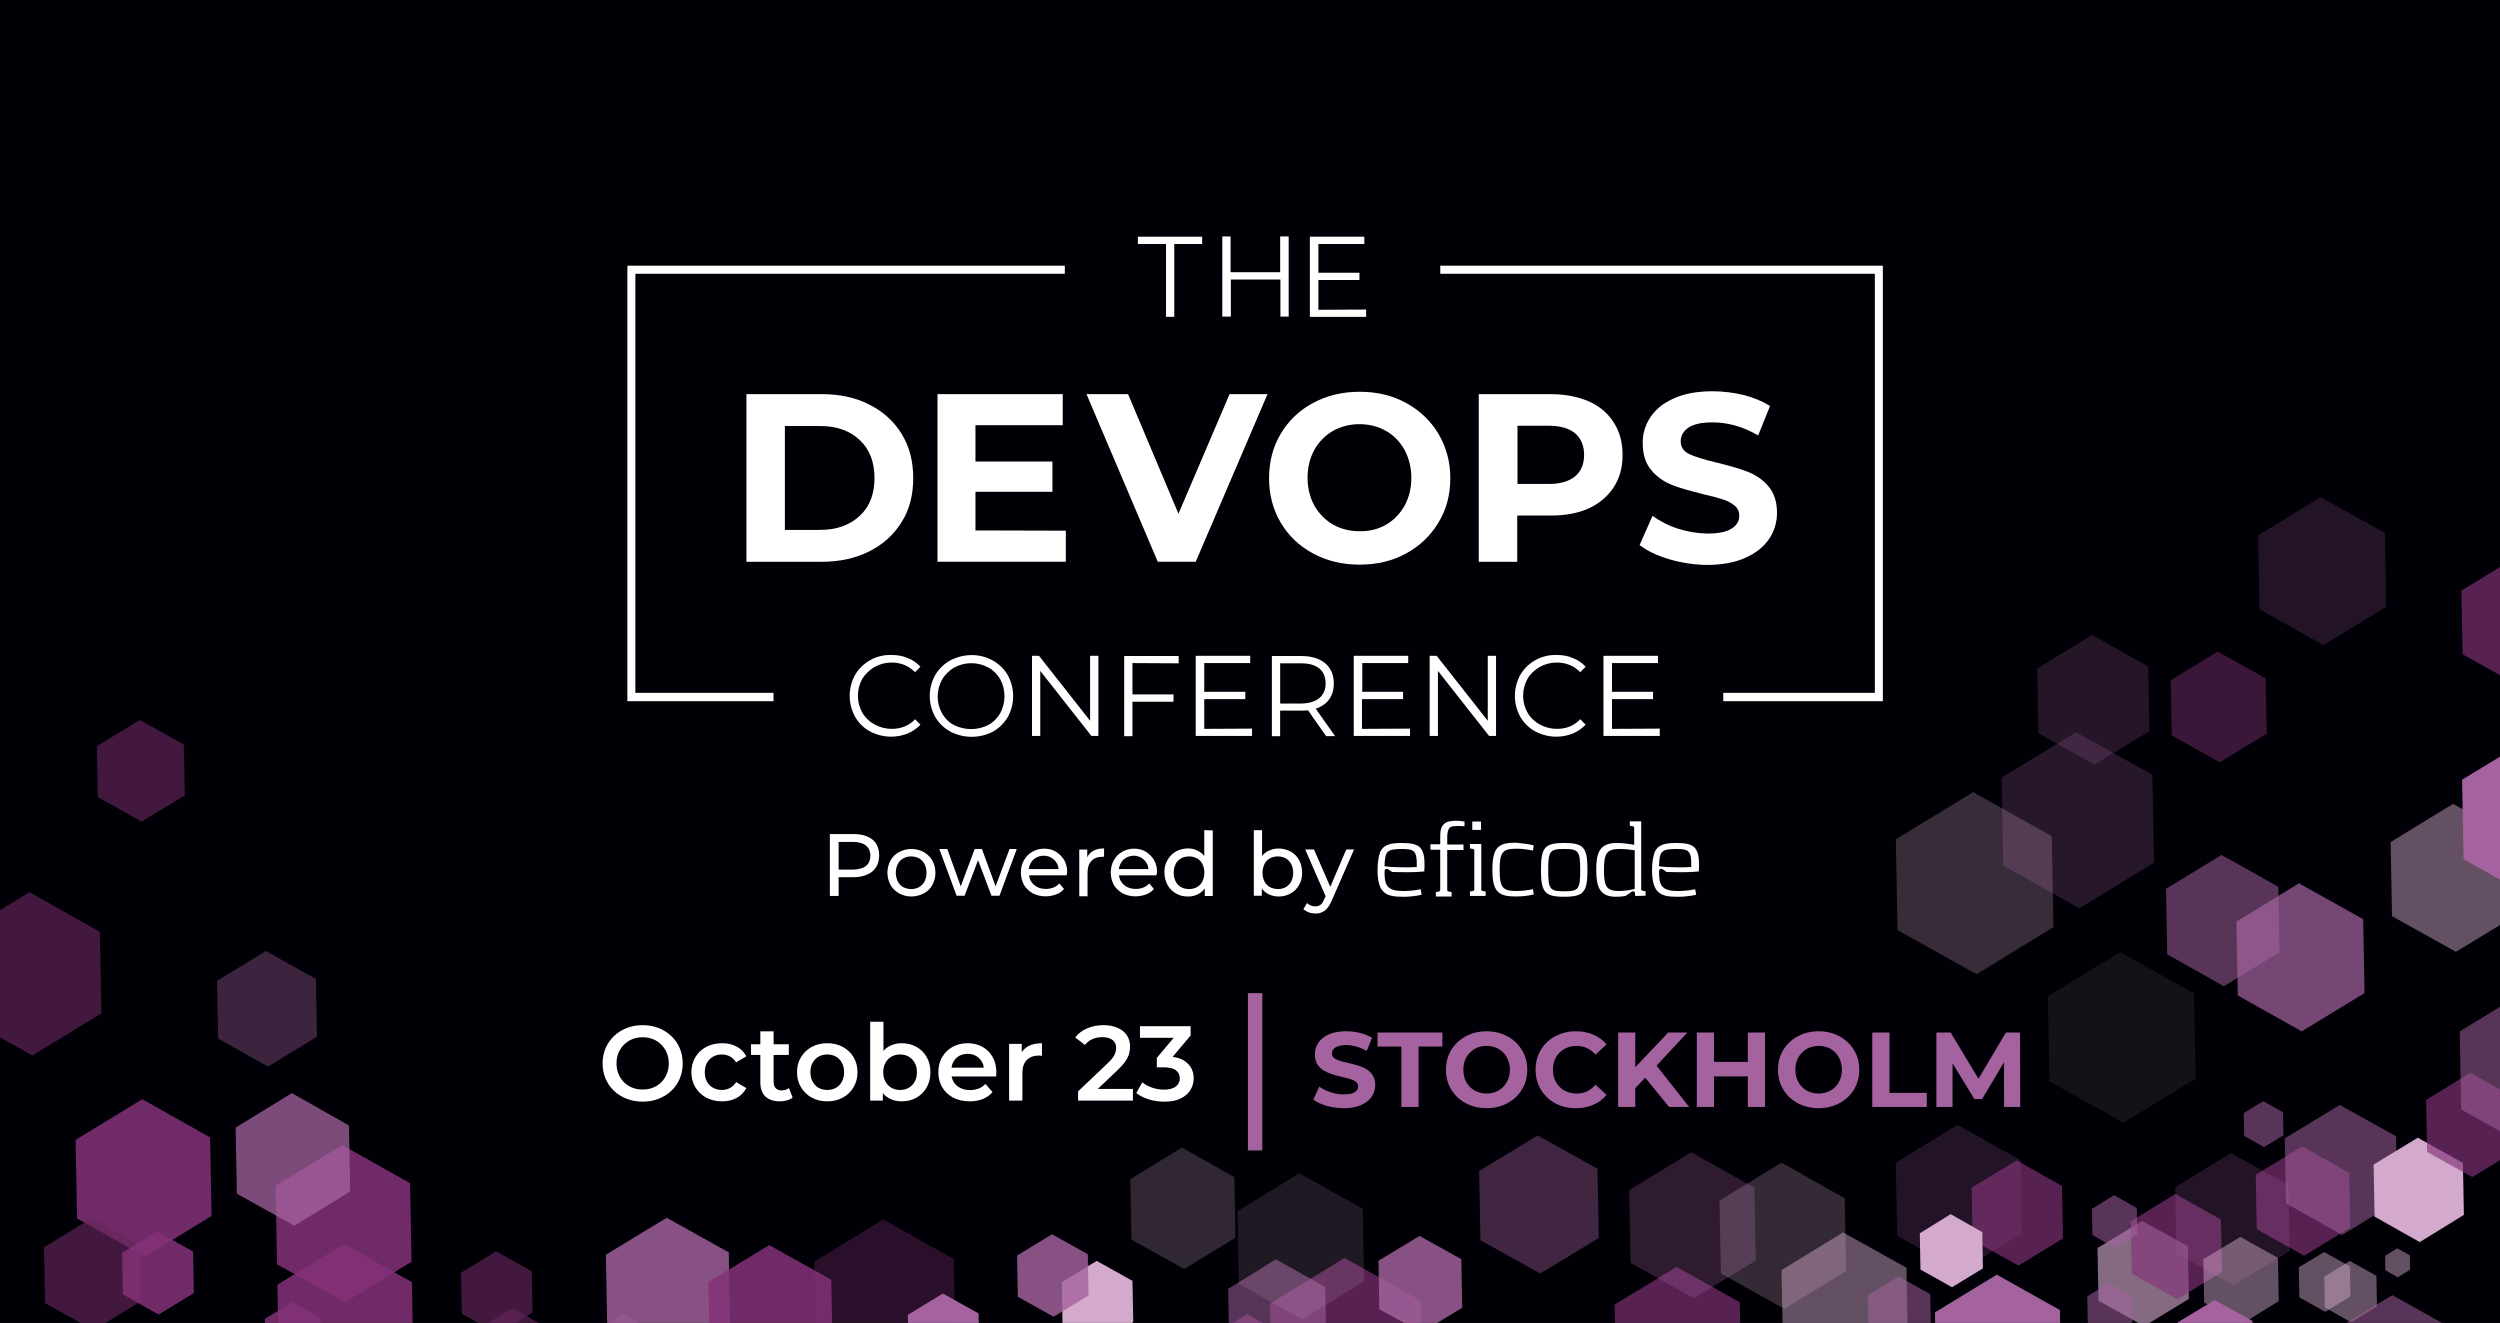 <svg width="1200" height="635" viewBox="0 0 1200 635" fill="none" xmlns="http://www.w3.org/2000/svg">
<rect x="0" y="0" width="1200" height="635" fill="#333333" stroke="none"/>
<g clip-path="url(#clip0_6554_2335)">
<path d="M1205.66 -29.161H-0.75V635.738H1205.66V-29.161Z" fill="#000006"/>
<path opacity="0.31" d="M390.82 605.616L391.54 644.707L425.36 663.757L458.58 643.443L457.86 604.352L423.91 585.312L390.82 605.616Z" fill="#843278"/>
<path opacity="0.65" d="M-19.09 448.535L-18.37 487.636L15.58 506.675L48.68 486.372L47.95 447.271L14.13 428.231L-19.09 448.535Z" fill="#66255C"/>
<path opacity="0.85" d="M36.29 547.141L36.98 584.867L69.68 603.169L101.55 583.644L100.85 545.928L68.28 527.616L36.29 547.141Z" fill="#843278"/>
<path opacity="0.85" d="M133.15 616.638L133.85 654.353L166.54 672.544L198.41 653.14L197.71 615.424L165.14 597.112L133.15 616.638Z" fill="#843278"/>
<path opacity="0.85" d="M132.27 569.144L132.97 606.87L165.66 625.05L197.53 605.646L196.84 567.931L164.27 549.619L132.27 569.144Z" fill="#843278"/>
<path opacity="0.65" d="M229.13 638.145L229.49 657.811L246.65 667.397L263.44 657.174L263.08 637.498L245.92 627.922L229.13 638.145Z" fill="#66255C"/>
<path opacity="0.65" d="M221.31 610.834L221.67 630.632L238.83 640.218L255.63 629.995L255.26 610.197L238.1 600.621L221.31 610.834Z" fill="#66255C"/>
<path opacity="0.65" d="M273.04 646.335L273.6 676.791L300.03 691.584L325.9 675.8L325.33 645.354L298.9 630.561L273.04 646.335Z" fill="#66255C"/>
<path opacity="0.82" d="M290.82 602.259L291.45 636.587L321.27 653.322L350.44 635.475L349.81 601.137L320 584.534L290.82 602.259Z" fill="#A4639E"/>
<path opacity="0.85" d="M340.03 615.363L340.66 649.702L370.47 666.437L399.65 648.59L399.02 614.251L369.2 597.648L340.03 615.363Z" fill="#843278"/>
<path opacity="0.65" d="M46.49 358.148L46.94 382.587L67.98 394.347L88.7 381.799L88.25 357.359L67.08 345.6L46.49 358.148Z" fill="#66255C"/>
<path d="M509.63 615.455L510 635.253L527.16 644.828L543.95 634.606L543.59 614.808L526.42 605.232L509.63 615.455Z" fill="#D3AACB"/>
<path opacity="0.37" d="M104.18 470.83L104.7 498.526L128.62 511.984L152.16 497.626L151.65 469.93L127.6 456.472L104.18 470.83Z" fill="#A4639E"/>
<path opacity="0.76" d="M113.1 541.257L113.69 572.956L141.24 588.356L168.09 571.925L167.5 540.225L140.07 524.694L113.1 541.257Z" fill="#A4639E"/>
<path opacity="0.82" d="M488.18 602.664L488.55 622.462L505.71 632.037L522.5 621.825L522.14 602.027L504.98 592.441L488.18 602.664Z" fill="#A4639E"/>
<path d="M435.77 631.107L436.14 650.905L453.3 660.481L470.1 650.258L469.73 630.46L452.57 620.884L435.77 631.107Z" fill="#A4639E"/>
<path opacity="0.23" d="M542.56 565.969L543.1 595.039L568.4 609.105L593.04 594.099L592.5 565.019L567.33 550.832L542.56 565.969Z" fill="#D3AACB"/>
<path opacity="0.66" d="M609.6 625.687L610.38 668.044L646.96 688.409L682.76 666.679L681.97 624.322L645.4 603.826L609.6 625.687Z" fill="#843278"/>
<path opacity="0.24" d="M960.76 373.234L961.54 415.46L998.11 435.956L1033.91 414.095L1033.13 371.859L996.55 351.495L960.76 373.234Z" fill="#A4639E"/>
<path opacity="0.39" d="M710 562.066L710.61 595.302L739.32 611.289L767.41 594.231L766.79 560.994L738.09 545.008L710 562.066Z" fill="#A4639E"/>
<path opacity="0.66" d="M562.87 652.523L563.65 694.749L600.22 715.244L636.14 693.384L635.36 651.148L598.66 630.783L562.87 652.523Z" fill="#843278"/>
<path opacity="0.54" d="M589.51 618.67L590.02 645.87L613.44 658.964L636.61 644.99L636.11 617.79L612.43 604.453L589.51 618.67Z" fill="#A4639E"/>
<path opacity="0.66" d="M774.99 626.203L775.63 661.29L806.07 678.267L835.74 660.157L835.09 625.071L804.77 608.093L774.99 626.203Z" fill="#843278"/>
<path opacity="0.28" d="M782 571.207L782.64 606.162L813.08 623.139L842.75 605.03L842.1 570.074L811.79 553.097L782 571.207Z" fill="#A4639E"/>
<path opacity="0.25" d="M825.37 576.303L826.01 611.268L856.45 628.246L886.11 610.136L885.47 575.171L855.15 558.072L825.37 576.303Z" fill="#D3AACB"/>
<path opacity="0.15" d="M594 581.318L594.65 616.274L624.96 633.251L654.75 615.141L654.11 580.176L623.67 563.209L594 581.318Z" fill="#D3AACB"/>
<path opacity="0.47" d="M855.13 609.651L855.78 644.727L885.97 661.583L915.76 643.595L915.11 608.518L884.68 591.541L855.13 609.651Z" fill="#D3AACB"/>
<path d="M928.77 629.944L929.42 665.031L959.73 681.877L989.4 663.899L988.75 628.812L958.44 611.835L928.77 629.944Z" fill="#A4639E"/>
<path opacity="0.63" d="M1006.8 599.013L1007.27 624.322L1029.19 636.567L1050.64 623.503L1050.17 598.194L1028.25 586.071L1006.8 599.013Z" fill="#D3AACB"/>
<path opacity="0.66" d="M1022.8 586.172L1023.27 611.359L1045.06 623.604L1066.52 610.54L1066.05 585.353L1044.13 573.108L1022.8 586.172Z" fill="#843278"/>
<path opacity="0.54" d="M1004.1 580.256L1004.33 592.785L1015.23 598.973L1025.89 592.38L1025.66 579.852L1014.76 573.664L1004.1 580.256Z" fill="#A4639E"/>
<path opacity="0.54" d="M1001.9 622.29L1002.13 634.818L1012.91 641.016L1023.69 634.414L1023.46 621.886L1012.44 615.697L1001.9 622.29Z" fill="#A4639E"/>
<path opacity="0.66" d="M1082.76 563.856L1083.25 590.044L1106.04 602.775L1128.11 589.195L1127.62 563.006L1105.07 550.276L1082.76 563.856Z" fill="#843278"/>
<path opacity="0.54" d="M1077.01 534.259L1077.21 545.281L1086.73 550.62L1096.05 544.927L1095.85 533.906L1086.32 528.567L1077.01 534.259Z" fill="#A4639E"/>
<path opacity="0.21" d="M1044.07 569.852L1044.66 601.551L1072.09 616.83L1099.06 600.53L1098.47 568.82L1070.92 553.421L1044.07 569.852Z" fill="#A4639E"/>
<path opacity="0.47" d="M1057.6 604.443L1057.99 625.242L1076.15 635.435L1093.8 624.565L1093.42 603.766L1075.38 593.705L1057.6 604.443Z" fill="#D3AACB"/>
<path d="M1045.27 634.757L1045.66 655.688L1063.82 665.749L1081.59 655.011L1081.21 634.08L1063.05 624.019L1045.27 634.757Z" fill="#A4639E"/>
<path opacity="0.47" d="M1115.65 612.876L1115.92 627.538L1128.45 634.697L1140.96 627.063L1140.68 612.401L1127.91 605.242L1115.65 612.876Z" fill="#D3AACB"/>
<path opacity="0.47" d="M1144.85 602.795L1144.97 609.691L1150.86 613.088L1156.87 609.458L1156.74 602.572L1150.61 599.175L1144.85 602.795Z" fill="#D3AACB"/>
<path opacity="0.54" d="M1125 635.758L1125.51 663.201L1149.31 676.417L1172.47 662.311L1171.97 634.879L1148.29 621.663L1125 635.758Z" fill="#A4639E"/>
<path opacity="0.47" d="M1103.42 608.336L1103.69 622.755L1116.09 629.661L1128.22 622.29L1127.96 607.881L1115.56 600.965L1103.42 608.336Z" fill="#D3AACB"/>
<path opacity="0.54" d="M1096.7 546.424L1097.27 577.617L1124.21 592.785L1150.68 576.616L1150.11 545.412L1123.05 530.377L1096.7 546.424Z" fill="#A4639E"/>
<path d="M1139.33 559.022L1139.79 583.967L1161.46 596.212L1182.67 583.148L1182.2 558.213L1160.53 546.09L1139.33 559.022Z" fill="#D3AACB"/>
<path opacity="0.66" d="M1164.54 527.97L1165 552.905L1186.67 565.029L1207.88 552.096L1207.42 527.151L1185.74 514.906L1164.54 527.97Z" fill="#843278"/>
<path opacity="0.1" d="M983 478.131L983.76 519.102L1019.21 538.86L1053.9 517.778L1053.14 476.806L1017.7 457.038L983 478.131Z" fill="#D3AACB"/>
<path opacity="0.54" d="M1039.69 426.663L1040.27 458.11L1067.45 473.388L1094.18 457.089L1093.6 425.642L1066.29 410.364L1039.69 426.663Z" fill="#A4639E"/>
<path opacity="0.26" d="M910 402.831L910.8 446.431L948.76 467.655L985.66 445.016L984.85 401.415L947.14 380.191L910 402.831Z" fill="#D3AACB"/>
<path opacity="0.22" d="M977.86 320.908L978.43 351.98L1005.36 367.016L1031.72 350.969L1031.15 319.896L1004.21 304.739L977.86 320.908Z" fill="#A4639E"/>
<path opacity="0.44" d="M1041.93 326.459L1042.42 353.032L1065.47 365.883L1088.02 352.162L1087.53 325.599L1064.49 312.748L1041.93 326.459Z" fill="#843278"/>
<path opacity="0.21" d="M1083.91 256.973L1084.57 292.444L1115.26 309.664L1145.41 291.291L1144.76 255.83L1113.94 238.61L1083.91 256.973Z" fill="#A4639E"/>
<path opacity="0.72" d="M1073.48 442.366L1074.13 477.827L1104.82 495.047L1134.98 476.675L1134.33 441.214L1103.51 423.994L1073.48 442.366Z" fill="#A4639E"/>
<path opacity="0.47" d="M1147.5 404.196L1148.16 439.778L1178.84 456.876L1208.88 438.635L1208.22 403.043L1177.53 385.823L1147.5 404.196Z" fill="#D3AACB"/>
<path opacity="0.66" d="M1181.47 283.465L1182.03 314.042L1208.34 328.714L1234.2 313.051L1233.64 282.474L1207.21 267.812L1181.47 283.465Z" fill="#843278"/>
<path opacity="0.54" d="M1180.67 495.067L1181.36 532.54L1213.68 550.731L1245.55 531.327L1244.86 493.854L1212.29 475.795L1180.67 495.067Z" fill="#A4639E"/>
<path d="M1181.8 374.246L1182.51 412.457L1215.58 430.89L1247.82 411.223L1247.11 373.012L1214.17 354.579L1181.8 374.246Z" fill="#A4639E"/>
<path opacity="0.21" d="M910 558.062L910.64 593.149L940.96 610.126L970.62 592.016L969.97 556.929L939.66 539.952L910 558.062Z" fill="#A4639E"/>
<path opacity="0.66" d="M946.39 570.064L946.85 595.252L968.9 607.497L990.23 594.433L989.76 569.245L967.96 557L946.39 570.064Z" fill="#843278"/>
<path d="M921.5 591.976L921.82 609.388L936.98 617.881L951.81 608.821L951.49 591.409L936.33 582.794L921.5 591.976Z" fill="#D3AACB"/>
<path opacity="0.54" d="M896.52 621.774L896.84 639.318L912 647.811L926.83 638.751L926.51 621.208L911.35 612.724L896.52 621.774Z" fill="#A4639E"/>
<path opacity="0.82" d="M661.66 605.151L662.09 628.458L682.26 639.611L701.87 627.71L701.44 604.403L681.4 593.25L661.66 605.151Z" fill="#A4639E"/>
<path opacity="0.65" d="M21.12 598.7L21.62 625.515L44.92 638.488L67.59 624.646L67.1 597.83L43.92 584.736L21.12 598.7Z" fill="#66255C"/>
<path opacity="0.85" d="M58.61 601.379L58.98 621.299L76.14 631.006L93.06 620.652L92.69 600.732L75.4 591.035L58.61 601.379Z" fill="#843278"/>
<path opacity="0.85" d="M127.13 633.048L127.42 648.59L140.82 656.103L154.06 648.084L153.77 632.543L140.25 625.03L127.13 633.048Z" fill="#843278"/>
<path d="M417.65 351.11C414.68 349.483 412.2 347.096 410.46 344.093C406.99 337.824 406.99 330.18 410.46 323.911C412.2 321.029 414.67 318.521 417.65 316.893C420.75 315.134 424.34 314.264 427.94 314.386C430.54 314.386 433.27 314.76 435.75 315.892C438.1 316.772 440.21 318.268 441.82 320.028L439.22 322.657C436.25 319.654 432.53 318.016 427.94 318.016C425.09 318.016 422.24 318.764 419.76 320.149C417.41 321.524 415.3 323.537 413.93 325.791C411.08 330.928 411.08 337.076 413.93 342.081C415.29 344.457 417.4 346.469 419.76 347.723C422.24 349.098 425.09 349.857 427.94 349.857C432.53 349.857 436.37 348.35 439.22 345.216L441.82 347.845C440.08 349.604 438.1 351.1 435.62 352.101C433.14 353.102 430.41 353.608 427.81 353.608C424.22 353.608 420.75 352.728 417.65 351.1V351.11Z" fill="white"/>
<path d="M456.07 351.11C453.1 349.482 450.62 347.096 448.88 344.093C445.41 337.824 445.41 330.311 448.88 324.042C450.62 321.16 453.09 318.653 456.07 317.025C462.52 313.637 470.2 313.516 476.52 317.025C479.49 318.653 481.97 321.039 483.71 324.042C487.18 330.311 487.18 337.955 483.71 344.225C481.97 347.106 479.5 349.614 476.52 351.242C470.07 354.498 462.51 354.498 456.07 351.121V351.11ZM474.41 347.976C476.76 346.722 478.75 344.72 480.11 342.334C482.84 337.197 482.84 331.049 480.11 326.044C478.75 323.668 476.76 321.656 474.41 320.402C469.33 317.641 463.13 317.641 458.05 320.402C455.7 321.777 453.59 323.789 452.22 326.165C449.37 331.302 449.37 337.45 452.22 342.455C453.58 344.831 455.57 346.843 458.05 348.097C463.26 350.605 469.33 350.605 474.41 347.976Z" fill="white"/>
<path d="M527.22 314.77V353.244H523.87L499.33 322.04V353.244H495.36V314.77H498.71L523.25 345.974V314.77H527.22Z" fill="white"/>
<path d="M543.58 318.279V333.314H563.29V336.823H543.58V353.365H539.61V314.891H565.76V318.4L543.57 318.279H543.58Z" fill="white"/>
<path d="M600.97 349.735V353.244H573.95V314.77H600.1V318.279H578.04V332.061H597.75V335.569H578.04V349.857L600.97 349.735Z" fill="white"/>
<path d="M636.54 353.365L627.86 340.959C626.87 341.08 625.75 341.08 624.76 341.08H614.47V353.365H610.5V314.891H624.75C629.58 314.891 633.43 316.145 636.15 318.4C638.88 320.776 640.24 324.042 640.24 328.046C640.24 331.049 639.5 333.557 638.01 335.69C636.52 337.824 634.29 339.199 631.56 340.2L640.86 353.355H636.52L636.54 353.365ZM633.32 335.064C635.3 333.304 636.29 331.049 636.29 328.046C636.29 325.043 635.3 322.535 633.32 320.908C631.34 319.28 628.49 318.4 624.64 318.4H614.48V337.703H624.64C628.48 337.581 631.33 336.702 633.32 335.074V335.064Z" fill="white"/>
<path d="M676.82 349.735V353.244H649.8V314.77H675.95V318.279H653.89V332.061H673.47V335.569H653.76V349.857L676.81 349.735H676.82Z" fill="white"/>
<path d="M718.1 314.77V353.244H714.75L690.21 322.04V353.244H686.24V314.77H689.59L714.13 345.974V314.77H718.1Z" fill="white"/>
<path d="M736.94 351.11C733.97 349.483 731.49 347.096 729.75 344.093C726.28 337.824 726.28 330.311 729.75 323.911C731.49 321.029 733.96 318.521 736.94 316.893C740.04 315.134 743.63 314.264 747.23 314.386C749.83 314.386 752.56 314.76 755.04 315.892C757.39 316.772 759.5 318.268 761.11 320.028L758.51 322.657C755.54 319.654 751.82 318.016 747.23 318.016C744.38 318.016 741.53 318.764 739.05 320.149C736.7 321.524 734.59 323.405 733.22 325.791C730.37 330.928 730.37 337.076 733.22 342.081C734.58 344.457 736.69 346.469 739.05 347.723C741.53 349.098 744.38 349.857 747.23 349.857C751.82 349.857 755.66 348.35 758.51 345.216L761.11 347.845C759.37 349.604 757.39 351.1 754.91 352.101C752.43 353.102 749.7 353.608 747.1 353.608C743.51 353.608 740.04 352.728 736.94 351.1V351.11Z" fill="white"/>
<path d="M796.68 349.735V353.244H769.66V314.77H795.81V318.279H773.75V332.061H793.46V335.569H773.75V349.857L796.68 349.735Z" fill="white"/>
<path d="M559.57 117.121H546.18V113.612H577.04V117.121H563.65V152.087H559.68V117.121H559.56H559.57Z" fill="white"/>
<path d="M618.57 113.491V151.965H614.6V134.169H590.8V151.965H586.71V113.491H590.68V130.66H614.48V113.491H618.57Z" fill="white"/>
<path d="M655.75 148.578V152.087H628.73V113.612H654.88V117.121H632.82V130.903H652.53V134.412H632.82V148.699L655.75 148.578Z" fill="white"/>
<path d="M418.77 402.992C421 404.752 421.99 407.381 421.99 410.637C421.99 413.893 420.87 416.4 418.77 418.281C416.54 420.04 413.56 421.041 409.85 421.041H402.54V430.061H398.33V400.353H409.73C413.57 400.353 416.55 401.233 418.78 402.982L418.77 402.992ZM415.67 415.652C417.03 414.519 417.78 412.891 417.78 410.768C417.78 408.645 417.04 407.007 415.67 405.884C414.31 404.752 412.2 404.125 409.6 404.125H402.54V417.411H409.6C412.2 417.29 414.31 416.784 415.67 415.652Z" fill="white"/>
<path d="M431.53 428.817C429.79 427.816 428.43 426.441 427.44 424.803C425.46 421.041 425.46 416.653 427.44 413.023C428.43 411.264 429.79 409.888 431.53 409.009C435.25 407.007 439.71 407.007 443.43 409.009C445.17 410.01 446.53 411.385 447.52 413.023C449.5 416.784 449.5 421.173 447.52 424.803C446.53 426.562 445.17 427.937 443.43 428.817C439.59 430.819 435.25 430.819 431.53 428.817ZM441.2 425.814C442.32 425.066 443.31 424.186 443.8 423.054C445.04 420.425 445.04 417.411 443.8 414.782C443.18 413.65 442.31 412.649 441.2 412.022C438.85 410.768 435.87 410.768 433.52 412.022C432.4 412.77 431.41 413.65 430.92 414.782C429.68 417.411 429.68 420.425 430.92 423.054C431.54 424.307 432.41 425.187 433.52 425.814C436 427.068 438.85 427.068 441.2 425.814Z" fill="white"/>
<path d="M488.05 407.512L479.75 429.95H475.91L469.46 412.902L463.01 429.95H459.17L450.87 407.512H454.71L461.16 425.43L467.85 407.512H471.32L477.89 425.43L484.58 407.512H488.05Z" fill="white"/>
<path d="M511.97 420.162H494C494.12 422.042 495.12 423.792 496.6 424.924C498.09 426.178 499.95 426.684 502.05 426.684C504.65 426.684 506.88 425.804 508.5 424.055L510.73 426.684C509.74 427.937 508.38 428.817 507.01 429.313C503.29 430.688 499.2 430.566 495.73 428.807C493.99 427.806 492.51 426.431 491.52 424.793C490.53 423.033 490.03 420.91 490.03 418.776C490.03 416.643 490.4 414.762 491.52 412.881C492.51 411.122 493.87 409.747 495.49 408.867C497.23 407.866 499.21 407.361 501.19 407.361C503.17 407.361 505.16 407.735 506.89 408.867C508.5 409.868 509.86 411.243 510.86 412.881C511.85 414.762 512.35 416.896 512.22 418.898C512.1 419.403 511.97 419.646 511.97 420.152V420.162ZM496.1 412.517C494.86 413.771 493.99 415.399 493.75 417.159H508.13C508.01 415.399 507.14 413.65 505.78 412.517C503.05 410.131 498.96 410.131 496.11 412.517H496.1Z" fill="white"/>
<path d="M524.99 408.261C526.48 407.512 528.21 407.26 529.95 407.26V411.274C529.58 411.274 529.33 411.152 528.96 411.274C526.73 411.274 524.99 412.022 523.88 413.276C522.64 414.53 522.02 416.41 522.02 418.918V430.202H518.05V407.765H521.89V411.527C522.51 410.02 523.63 409.019 524.99 408.271V408.261Z" fill="white"/>
<path d="M555.11 420.162H537.14C537.26 422.042 538.26 423.792 539.74 424.924C541.23 426.178 543.09 426.684 545.19 426.684C547.79 426.684 550.02 425.804 551.64 424.055L553.87 426.684C552.88 427.937 551.52 428.817 550.15 429.313C546.43 430.688 542.34 430.566 538.87 428.807C537.13 427.806 535.65 426.431 534.66 424.793C533.67 423.033 533.17 420.91 533.17 418.776C533.17 416.643 533.67 414.641 534.66 412.881C535.65 411.122 537.01 409.747 538.63 408.867C540.37 407.866 542.35 407.361 544.33 407.361C546.31 407.361 548.3 407.735 550.03 408.867C551.64 409.868 553 411.243 554 412.881C554.99 414.762 555.49 416.896 555.36 418.898C555.24 419.272 555.11 419.646 555.11 420.152V420.162ZM539.37 412.517C538.13 413.771 537.26 415.399 537.02 417.159H551.27C551.15 415.399 550.28 413.65 548.92 412.517C546.32 410.131 542.23 410.131 539.38 412.517H539.37Z" fill="white"/>
<path d="M582.13 398.614V430.071H578.29V426.441C577.42 427.695 576.18 428.696 574.82 429.323C573.33 430.071 571.85 430.324 570.23 430.324C568.12 430.324 566.26 429.95 564.4 428.817C562.66 427.816 561.3 426.441 560.43 424.803C559.44 423.044 558.94 420.92 558.94 418.787C558.82 416.653 559.31 414.651 560.43 412.77C561.42 411.011 562.78 409.636 564.4 408.756C566.14 407.755 568.12 407.249 570.23 407.249C571.72 407.249 573.2 407.502 574.69 408.25C576.05 408.877 577.17 409.757 578.04 410.879V398.473L582.13 398.594V398.614ZM574.57 425.814C575.69 425.066 576.68 424.186 577.17 423.054C578.41 420.425 578.41 417.411 577.17 414.782C576.55 413.529 575.68 412.649 574.57 412.022C572.22 410.768 569.24 410.768 566.89 412.022C565.77 412.77 564.78 413.65 564.29 414.782C563.05 417.411 563.05 420.425 564.29 423.054C564.91 424.307 565.78 425.187 566.89 425.814C569.24 427.068 572.22 427.068 574.57 425.814Z" fill="white"/>
<path d="M619.56 408.766C621.3 409.767 622.66 411.142 623.53 412.78C624.52 414.54 625.02 416.663 625.02 418.797C625.02 420.93 624.65 422.932 623.53 424.813C622.54 426.572 621.18 427.948 619.56 428.827C617.82 429.828 615.84 430.334 613.73 430.334C612.24 430.334 610.63 429.96 609.14 429.333C607.78 428.706 606.54 427.705 605.67 426.451V429.96H601.83V398.503H605.8V410.91C606.67 409.656 607.91 408.776 609.15 408.281C610.51 407.654 612 407.28 613.61 407.28C615.84 407.28 617.7 407.785 619.56 408.786V408.766ZM617.21 425.814C618.33 425.066 619.32 424.186 619.81 423.054C621.05 420.425 621.05 417.411 619.81 414.782C619.19 413.65 618.32 412.649 617.21 412.022C614.86 410.768 611.88 410.768 609.53 412.022C608.41 412.649 607.42 413.65 606.93 414.782C605.69 417.411 605.69 420.425 606.93 423.054C607.55 424.307 608.42 425.187 609.53 425.814C612.01 427.068 614.86 427.068 617.21 425.814Z" fill="white"/>
<path d="M650.05 407.512L639.27 432.205C638.28 434.581 637.16 436.087 635.92 437.088C634.56 438.089 632.95 438.595 631.33 438.463C630.21 438.463 629.22 438.342 628.23 437.958C627.24 437.574 626.49 437.078 625.63 436.451L627.37 433.448C628.36 434.449 629.85 435.076 631.34 435.076C632.21 435.076 633.08 434.823 633.82 434.328C634.56 433.832 635.06 432.953 635.56 431.699L636.3 430.192L626.51 407.755H630.72L638.53 425.673L646.21 407.755H650.05V407.502V407.512Z" fill="white"/>
<path d="M672.98 407.512C665.17 407.512 664.92 408.887 664.55 415.783C667.15 416.158 669.88 416.289 672.48 416.289C675.08 416.41 677.56 416.289 680.04 416.168C680.29 408.271 678.8 407.522 672.98 407.522M673.23 427.705C676.08 427.705 679.06 427.452 681.91 426.825L682.41 429.454C682.41 429.454 678.94 430.455 673.49 430.455C665.43 430.455 661.22 428.949 661.22 417.543C661.22 414.155 661.72 411.021 662.46 409.019C663.95 405.632 667.05 404.63 672.75 404.63C677.21 404.63 680.31 405.136 681.92 407.138C683.28 408.898 683.78 411.152 683.78 415.409C683.78 416.41 683.66 417.29 683.66 418.291C682.67 418.412 679.45 418.665 675.48 418.665C671.51 418.665 668.17 418.544 668.17 418.544L666.56 417.411C666.31 417.159 665.94 417.037 665.57 417.037C664.58 417.037 664.58 418.038 664.58 418.665C664.58 420.92 664.7 423.802 666.07 425.43C667.43 427.058 669.91 427.685 673.26 427.685" fill="white"/>
<path d="M702.98 396.602C701.86 396.481 700.75 396.481 699.63 396.481C698.02 396.481 696.28 396.602 695.66 397.482C694.92 398.483 694.67 400.111 694.67 401.991V405.379H702.48V408.008H694.67V426.936C694.67 427.685 694.79 427.816 695.41 427.937L696.77 428.19V430.324H689.21V428.19L690.57 427.937C691.19 427.816 691.31 427.563 691.31 426.936V407.886H686.6V405.257H691.31V401.87C691.31 399.241 691.43 396.602 693.66 395.106C695.02 394.104 697.13 393.973 698.99 393.973C700.35 393.973 701.72 394.094 702.96 394.347V396.602H702.98Z" fill="white"/>
<path d="M706.69 394.347H710.9V398.361H706.69V394.347ZM705.57 430.061V427.927L706.93 427.675C707.55 427.553 707.67 427.3 707.67 426.674V408.503C707.67 407.755 707.55 407.624 706.93 407.502L705.57 407.249V405.116H711.02V426.674C711.02 427.422 711.14 427.553 711.76 427.675L713.12 427.927V430.061H705.56H705.57Z" fill="white"/>
<path d="M736.19 405.753L735.82 408.26C733.22 407.755 730.74 407.381 728.01 407.381C721.32 407.381 719.83 408.887 719.83 417.533C719.83 426.178 721.32 427.685 728.01 427.685C730.61 427.685 733.22 427.31 735.82 426.805L736.19 429.313C733.34 430.061 730.36 430.314 727.51 430.314C719.21 430.314 716.35 428.059 716.35 417.401C716.35 406.744 719.2 404.489 727.51 404.489C730.48 404.742 733.34 405.116 736.19 405.743" fill="white"/>
<path d="M750.82 407.512C743.88 407.512 743.14 408.513 743.14 417.664C743.14 426.815 743.88 427.816 750.82 427.816C757.76 427.816 758.5 426.815 758.5 417.664C758.5 408.513 757.76 407.512 750.82 407.512ZM750.82 430.445C741.4 430.445 739.66 428.19 739.66 417.533C739.66 406.875 741.4 404.62 750.82 404.62C760.24 404.62 761.98 406.875 761.98 417.533C761.98 428.19 760.24 430.445 750.82 430.445Z" fill="white"/>
<path d="M784.66 408.139C782.18 407.765 779.83 407.512 777.35 407.512C771.15 407.512 769.91 409.646 769.91 417.664C769.91 425.683 771.15 427.695 777.35 427.695C779.83 427.573 782.31 427.321 784.66 426.694V408.149V408.139ZM784.91 430.071L784.79 428.696C784.67 428.322 784.67 427.816 783.8 427.816C783.43 427.937 783.06 428.069 782.81 428.322L780.21 430.081C778.72 430.334 777.24 430.455 775.62 430.455C767.56 430.455 766.2 425.187 766.2 417.543C766.2 409.899 767.44 404.631 775.99 404.631C778.84 404.631 781.69 405.005 784.42 405.51V397.613C784.42 396.865 784.3 396.733 783.68 396.612L782.32 396.359V394.226H787.77V426.562C787.77 427.311 787.89 427.442 788.51 427.563L789.87 427.816V429.95L784.91 430.071Z" fill="white"/>
<path d="M804.74 407.512C796.93 407.512 796.68 408.887 796.31 415.783C798.91 416.158 801.64 416.289 804.24 416.289C806.84 416.41 809.32 416.289 811.8 416.168C812.05 408.271 810.56 407.522 804.74 407.522M804.99 427.705C807.84 427.705 810.82 427.452 813.67 426.825L814.17 429.454C814.17 429.454 810.7 430.455 805.25 430.455C797.19 430.455 792.98 428.949 792.98 417.543C792.98 414.155 793.48 411.021 794.22 409.019C795.71 405.632 798.81 404.63 804.51 404.63C808.97 404.63 812.07 405.136 813.68 407.138C815.04 408.898 815.54 411.152 815.54 415.409C815.54 416.41 815.42 417.29 815.42 418.291C814.43 418.412 811.21 418.665 807.24 418.665C803.27 418.665 799.93 418.544 799.93 418.544L798.32 417.411C798.07 417.159 797.7 417.037 797.33 417.037C796.34 417.037 796.34 418.038 796.34 418.665C796.34 420.92 796.46 423.802 797.83 425.43C799.19 427.058 801.67 427.685 805.02 427.685" fill="white"/>
<path d="M371.3 336.57H301.14V127.526H511.11V131.409H304.98V332.566H371.3V336.57Z" fill="white"/>
<path d="M358.28 189.186H394.35C403.03 189.186 410.71 190.813 417.28 194.201C423.97 197.588 429.05 202.219 432.77 208.236C436.49 214.252 438.35 221.391 438.35 229.419C438.35 237.448 436.61 244.586 432.77 250.603C429.05 256.619 423.97 261.26 417.28 264.637C410.59 268.015 403.03 269.653 394.35 269.653H358.28V189.196V189.186ZM393.6 254.354C401.53 254.354 407.85 252.099 412.69 247.589C417.53 243.08 419.75 237.063 419.75 229.419C419.75 221.775 417.4 215.637 412.69 211.249C407.98 206.739 401.53 204.484 393.6 204.484H376.74V254.364H393.6V254.354Z" fill="white"/>
<path d="M511.6 254.728V269.642H450V189.186H510.11V204.1H468.22V221.522H505.16V236.062H468.22V254.607L511.6 254.728Z" fill="white"/>
<path d="M608.41 189.186L573.95 269.642H555.73L521.52 189.186H541.48L565.65 246.588L590.19 189.186H608.41Z" fill="white"/>
<path d="M630.22 265.638C623.53 262.008 618.45 257.114 614.73 250.845C611.01 244.576 609.15 237.437 609.15 229.54C609.15 221.643 611.01 214.505 614.73 208.235C618.45 201.966 623.65 196.951 630.22 193.442C636.91 189.812 644.35 188.053 652.65 188.053C660.95 188.053 668.39 189.812 674.96 193.442C681.41 196.951 686.73 201.966 690.45 208.235C694.17 214.505 696.15 221.643 696.15 229.54C696.15 237.437 694.29 244.576 690.45 250.845C686.73 257.114 681.28 262.251 674.96 265.638C668.39 269.268 660.95 271.028 652.65 271.028C644.35 271.028 636.91 269.268 630.22 265.638ZM665.3 251.856C669.02 249.723 672.12 246.467 674.22 242.705C676.33 238.823 677.44 234.313 677.44 229.419C677.44 224.525 676.32 220.015 674.22 216.011C672.11 212.25 669.14 208.994 665.3 206.86C661.58 204.727 657.24 203.604 652.53 203.604C647.82 203.604 643.61 204.737 639.76 206.86C636.04 208.994 632.94 212.25 630.84 216.011C628.73 219.894 627.62 224.404 627.62 229.298C627.62 234.192 628.74 238.701 630.84 242.584C632.95 246.346 636.05 249.601 639.76 251.735C643.48 253.869 647.82 254.991 652.53 254.991C657.24 255.112 661.58 253.99 665.3 251.856Z" fill="white"/>
<path d="M762.72 192.694C767.93 195.07 771.89 198.458 774.62 202.846C777.47 207.234 778.83 212.371 778.83 218.387C778.83 224.404 777.47 229.419 774.62 233.807C771.77 238.196 767.8 241.573 762.72 243.959C757.51 246.335 751.44 247.468 744.38 247.468H728.27V269.652H709.8V189.196H744.26C751.45 189.196 757.52 190.449 762.73 192.704L762.72 192.694ZM756.03 228.661C758.88 226.284 760.37 222.766 760.37 218.387C760.37 214.009 758.88 210.369 756.03 207.983C753.18 205.606 748.97 204.353 743.39 204.353H728.39V232.301H743.39C748.97 232.301 753.06 231.047 756.03 228.671V228.661Z" fill="white"/>
<path d="M801.14 268.399C795.19 266.639 790.6 264.384 787.01 261.634L793.21 247.599C796.68 250.107 800.65 252.241 805.36 253.737C809.95 255.244 814.66 255.992 819.49 256.113C824.7 256.113 828.66 255.365 831.14 253.737C833.62 252.23 834.86 250.107 834.86 247.468C834.86 245.709 834.12 243.838 832.63 242.705C830.89 241.33 829.04 240.329 826.93 239.702C824.57 238.954 821.48 238.074 817.51 237.195C811.44 235.688 806.48 234.313 802.64 232.806C798.8 231.3 795.33 228.924 792.72 225.789C789.99 222.654 788.51 218.266 788.51 212.877C788.39 208.367 789.75 203.857 792.23 200.217C794.71 196.456 798.43 193.452 803.51 191.198C808.59 188.943 814.67 187.81 821.98 187.81C827.06 187.81 832.02 188.437 836.85 189.57C841.68 190.824 845.9 192.573 849.62 194.838L843.92 209.004C836.61 204.747 829.29 202.735 821.86 202.735C816.78 202.735 812.94 203.615 810.46 205.242C807.98 207.002 806.74 209.125 806.74 211.886C806.74 214.646 808.23 216.77 810.95 218.023C813.67 219.277 818.14 220.652 823.96 222.038C830.03 223.544 834.99 224.919 838.83 226.426C842.67 227.933 846.14 230.187 848.75 233.322C851.48 236.457 852.96 240.713 852.96 246.103C852.96 250.613 851.72 255.001 849.12 258.762C846.52 262.524 842.8 265.527 837.72 267.782C832.64 270.037 826.44 271.169 819.13 271.169C813.18 271.048 806.98 270.168 801.16 268.409L801.14 268.399Z" fill="white"/>
<path d="M903.77 336.57H827.17V332.566H899.93V131.409H691.33V127.526H903.77V336.57Z" fill="white"/>
<path d="M308.522 528.793C305.734 528.793 303.167 528.334 300.821 527.416C298.475 526.498 296.435 525.223 294.701 523.591C292.967 521.925 291.624 519.987 290.672 517.777C289.72 515.533 289.244 513.085 289.244 510.433C289.244 507.781 289.72 505.35 290.672 503.14C291.624 500.896 292.967 498.958 294.701 497.326C296.435 495.66 298.475 494.368 300.821 493.45C303.167 492.532 305.717 492.073 308.471 492.073C311.259 492.073 313.809 492.532 316.121 493.45C318.467 494.368 320.507 495.66 322.241 497.326C323.975 498.958 325.318 500.896 326.27 503.14C327.222 505.35 327.698 507.781 327.698 510.433C327.698 513.085 327.222 515.533 326.27 517.777C325.318 520.021 323.975 521.959 322.241 523.591C320.507 525.223 318.467 526.498 316.121 527.416C313.809 528.334 311.276 528.793 308.522 528.793ZM308.471 522.979C310.273 522.979 311.939 522.673 313.469 522.061C314.999 521.449 316.325 520.582 317.447 519.46C318.569 518.304 319.436 516.978 320.048 515.482C320.694 513.952 321.017 512.269 321.017 510.433C321.017 508.597 320.694 506.931 320.048 505.435C319.436 503.905 318.569 502.579 317.447 501.457C316.325 500.301 314.999 499.417 313.469 498.805C311.939 498.193 310.273 497.887 308.471 497.887C306.669 497.887 305.003 498.193 303.473 498.805C301.977 499.417 300.651 500.301 299.495 501.457C298.373 502.579 297.489 503.905 296.843 505.435C296.231 506.931 295.925 508.597 295.925 510.433C295.925 512.235 296.231 513.901 296.843 515.431C297.489 516.961 298.373 518.304 299.495 519.46C300.617 520.582 301.943 521.449 303.473 522.061C305.003 522.673 306.669 522.979 308.471 522.979ZM346.609 528.64C343.753 528.64 341.203 528.045 338.959 526.855C336.749 525.631 335.015 523.965 333.757 521.857C332.499 519.749 331.87 517.352 331.87 514.666C331.87 511.946 332.499 509.549 333.757 507.475C335.015 505.367 336.749 503.718 338.959 502.528C341.203 501.338 343.753 500.743 346.609 500.743C349.261 500.743 351.59 501.287 353.596 502.375C355.636 503.429 357.183 504.993 358.237 507.067L353.341 509.923C352.525 508.631 351.522 507.679 350.332 507.067C349.176 506.455 347.918 506.149 346.558 506.149C344.994 506.149 343.583 506.489 342.325 507.169C341.067 507.849 340.081 508.835 339.367 510.127C338.653 511.385 338.296 512.898 338.296 514.666C338.296 516.434 338.653 517.964 339.367 519.256C340.081 520.514 341.067 521.483 342.325 522.163C343.583 522.843 344.994 523.183 346.558 523.183C347.918 523.183 349.176 522.877 350.332 522.265C351.522 521.653 352.525 520.701 353.341 519.409L358.237 522.265C357.183 524.305 355.636 525.886 353.596 527.008C351.59 528.096 349.261 528.64 346.609 528.64ZM374.347 528.64C371.355 528.64 369.043 527.875 367.411 526.345C365.779 524.781 364.963 522.486 364.963 519.46V495.031H371.338V519.307C371.338 520.599 371.661 521.602 372.307 522.316C372.987 523.03 373.922 523.387 375.112 523.387C376.54 523.387 377.73 523.013 378.682 522.265L380.467 526.804C379.719 527.416 378.801 527.875 377.713 528.181C376.625 528.487 375.503 528.64 374.347 528.64ZM360.475 506.353V501.253H378.631V506.353H360.475ZM397.055 528.64C394.267 528.64 391.785 528.045 389.609 526.855C387.433 525.631 385.716 523.965 384.458 521.857C383.2 519.749 382.571 517.352 382.571 514.666C382.571 511.946 383.2 509.549 384.458 507.475C385.716 505.367 387.433 503.718 389.609 502.528C391.785 501.338 394.267 500.743 397.055 500.743C399.877 500.743 402.376 501.338 404.552 502.528C406.762 503.718 408.479 505.35 409.703 507.424C410.961 509.498 411.59 511.912 411.59 514.666C411.59 517.352 410.961 519.749 409.703 521.857C408.479 523.965 406.762 525.631 404.552 526.855C402.376 528.045 399.877 528.64 397.055 528.64ZM397.055 523.183C398.619 523.183 400.013 522.843 401.237 522.163C402.461 521.483 403.413 520.497 404.093 519.205C404.807 517.913 405.164 516.4 405.164 514.666C405.164 512.898 404.807 511.385 404.093 510.127C403.413 508.835 402.461 507.849 401.237 507.169C400.013 506.489 398.636 506.149 397.106 506.149C395.542 506.149 394.148 506.489 392.924 507.169C391.734 507.849 390.782 508.835 390.068 510.127C389.354 511.385 388.997 512.898 388.997 514.666C388.997 516.4 389.354 517.913 390.068 519.205C390.782 520.497 391.734 521.483 392.924 522.163C394.148 522.843 395.525 523.183 397.055 523.183ZM432.782 528.64C430.47 528.64 428.413 528.13 426.611 527.11C424.809 526.09 423.381 524.56 422.327 522.52C421.307 520.446 420.797 517.828 420.797 514.666C420.797 511.47 421.324 508.852 422.378 506.812C423.466 504.772 424.911 503.259 426.713 502.273C428.549 501.253 430.572 500.743 432.782 500.743C435.468 500.743 437.831 501.321 439.871 502.477C441.945 503.633 443.577 505.248 444.767 507.322C445.991 509.396 446.603 511.844 446.603 514.666C446.603 517.488 445.991 519.936 444.767 522.01C443.577 524.084 441.945 525.716 439.871 526.906C437.831 528.062 435.468 528.64 432.782 528.64ZM417.686 528.283V490.441H424.061V507.373L423.551 514.615L423.755 521.857V528.283H417.686ZM432.068 523.183C433.598 523.183 434.958 522.843 436.148 522.163C437.372 521.483 438.341 520.497 439.055 519.205C439.769 517.913 440.126 516.4 440.126 514.666C440.126 512.898 439.769 511.385 439.055 510.127C438.341 508.835 437.372 507.849 436.148 507.169C434.958 506.489 433.598 506.149 432.068 506.149C430.538 506.149 429.161 506.489 427.937 507.169C426.713 507.849 425.744 508.835 425.03 510.127C424.316 511.385 423.959 512.898 423.959 514.666C423.959 516.4 424.316 517.913 425.03 519.205C425.744 520.497 426.713 521.483 427.937 522.163C429.161 522.843 430.538 523.183 432.068 523.183ZM465.45 528.64C462.424 528.64 459.772 528.045 457.494 526.855C455.25 525.631 453.499 523.965 452.241 521.857C451.017 519.749 450.405 517.352 450.405 514.666C450.405 511.946 451 509.549 452.19 507.475C453.414 505.367 455.08 503.718 457.188 502.528C459.33 501.338 461.761 500.743 464.481 500.743C467.133 500.743 469.496 501.321 471.57 502.477C473.644 503.633 475.276 505.265 476.466 507.373C477.656 509.481 478.251 511.963 478.251 514.819C478.251 515.091 478.234 515.397 478.2 515.737C478.2 516.077 478.183 516.4 478.149 516.706H455.454V512.473H474.783L472.284 513.799C472.318 512.235 471.995 510.858 471.315 509.668C470.635 508.478 469.7 507.543 468.51 506.863C467.354 506.183 466.011 505.843 464.481 505.843C462.917 505.843 461.54 506.183 460.35 506.863C459.194 507.543 458.276 508.495 457.596 509.719C456.95 510.909 456.627 512.32 456.627 513.952V514.972C456.627 516.604 457.001 518.049 457.749 519.307C458.497 520.565 459.551 521.534 460.911 522.214C462.271 522.894 463.835 523.234 465.603 523.234C467.133 523.234 468.51 522.996 469.734 522.52C470.958 522.044 472.046 521.296 472.998 520.276L476.415 524.203C475.191 525.631 473.644 526.736 471.774 527.518C469.938 528.266 467.83 528.64 465.45 528.64ZM484.374 528.283V501.049H490.443V508.546L489.729 506.353C490.545 504.517 491.82 503.123 493.554 502.171C495.322 501.219 497.515 500.743 500.133 500.743V506.812C499.861 506.744 499.606 506.71 499.368 506.71C499.13 506.676 498.892 506.659 498.654 506.659C496.24 506.659 494.319 507.373 492.891 508.801C491.463 510.195 490.749 512.286 490.749 515.074V528.283H484.374ZM517.488 528.283V523.846L531.666 510.382C532.856 509.26 533.74 508.274 534.318 507.424C534.896 506.574 535.27 505.792 535.44 505.078C535.644 504.33 535.746 503.633 535.746 502.987C535.746 501.355 535.185 500.097 534.063 499.213C532.941 498.295 531.292 497.836 529.116 497.836C527.382 497.836 525.801 498.142 524.373 498.754C522.979 499.366 521.772 500.301 520.752 501.559L516.111 497.989C517.505 496.119 519.375 494.674 521.721 493.654C524.101 492.6 526.753 492.073 529.677 492.073C532.261 492.073 534.505 492.498 536.409 493.348C538.347 494.164 539.826 495.337 540.846 496.867C541.9 498.397 542.427 500.216 542.427 502.324C542.427 503.48 542.274 504.636 541.968 505.792C541.662 506.914 541.084 508.104 540.234 509.362C539.384 510.62 538.143 512.031 536.511 513.595L524.322 525.172L522.945 522.673H543.804V528.283H517.488ZM558.851 528.793C556.335 528.793 553.87 528.436 551.456 527.722C549.076 526.974 547.07 525.954 545.438 524.662L548.294 519.511C549.586 520.565 551.15 521.415 552.986 522.061C554.822 522.707 556.743 523.03 558.749 523.03C561.129 523.03 562.982 522.554 564.308 521.602C565.634 520.616 566.297 519.29 566.297 517.624C566.297 515.992 565.685 514.7 564.461 513.748C563.237 512.796 561.265 512.32 558.545 512.32H555.281V507.781L565.481 495.643L566.348 498.142H547.172V492.583H571.499V497.02L561.299 509.158L557.831 507.118H559.82C564.206 507.118 567.487 508.104 569.663 510.076C571.873 512.014 572.978 514.513 572.978 517.573C572.978 519.579 572.468 521.432 571.448 523.132C570.428 524.832 568.864 526.209 566.756 527.263C564.682 528.283 562.047 528.793 558.851 528.793Z" fill="white"/>
<path d="M605.91 476.715H599V552.207H605.91V476.715Z" fill="#A4639E"/>
<path d="M644.963 531.929C642.107 531.929 639.37 531.555 636.752 530.807C634.134 530.025 632.026 529.022 630.428 527.798L633.233 521.576C634.763 522.664 636.565 523.565 638.639 524.279C640.747 524.959 642.872 525.299 645.014 525.299C646.646 525.299 647.955 525.146 648.941 524.84C649.961 524.5 650.709 524.041 651.185 523.463C651.661 522.885 651.899 522.222 651.899 521.474C651.899 520.522 651.525 519.774 650.777 519.23C650.029 518.652 649.043 518.193 647.819 517.853C646.595 517.479 645.235 517.139 643.739 516.833C642.277 516.493 640.798 516.085 639.302 515.609C637.84 515.133 636.497 514.521 635.273 513.773C634.049 513.025 633.046 512.039 632.264 510.815C631.516 509.591 631.142 508.027 631.142 506.123C631.142 504.083 631.686 502.23 632.774 500.564C633.896 498.864 635.562 497.521 637.772 496.535C640.016 495.515 642.821 495.005 646.187 495.005C648.431 495.005 650.641 495.277 652.817 495.821C654.993 496.331 656.914 497.113 658.58 498.167L656.03 504.44C654.364 503.488 652.698 502.791 651.032 502.349C649.366 501.873 647.734 501.635 646.136 501.635C644.538 501.635 643.229 501.822 642.209 502.196C641.189 502.57 640.458 503.063 640.016 503.675C639.574 504.253 639.353 504.933 639.353 505.715C639.353 506.633 639.727 507.381 640.475 507.959C641.223 508.503 642.209 508.945 643.433 509.285C644.657 509.625 646 509.965 647.462 510.305C648.958 510.645 650.437 511.036 651.899 511.478C653.395 511.92 654.755 512.515 655.979 513.263C657.203 514.011 658.189 514.997 658.937 516.221C659.719 517.445 660.11 518.992 660.11 520.862C660.11 522.868 659.549 524.704 658.427 526.37C657.305 528.036 655.622 529.379 653.378 530.399C651.168 531.419 648.363 531.929 644.963 531.929ZM672.652 531.317V502.349H661.228V495.617H692.338V502.349H680.914V531.317H672.652ZM713.626 531.929C710.804 531.929 708.186 531.47 705.772 530.552C703.392 529.634 701.318 528.342 699.55 526.676C697.816 525.01 696.456 523.055 695.47 520.811C694.518 518.567 694.042 516.119 694.042 513.467C694.042 510.815 694.518 508.367 695.47 506.123C696.456 503.879 697.833 501.924 699.601 500.258C701.369 498.592 703.443 497.3 705.823 496.382C708.203 495.464 710.787 495.005 713.575 495.005C716.397 495.005 718.981 495.464 721.327 496.382C723.707 497.3 725.764 498.592 727.498 500.258C729.266 501.924 730.643 503.879 731.629 506.123C732.615 508.333 733.108 510.781 733.108 513.467C733.108 516.119 732.615 518.584 731.629 520.862C730.643 523.106 729.266 525.061 727.498 526.727C725.764 528.359 723.707 529.634 721.327 530.552C718.981 531.47 716.414 531.929 713.626 531.929ZM713.575 524.891C715.173 524.891 716.635 524.619 717.961 524.075C719.321 523.531 720.511 522.749 721.531 521.729C722.551 520.709 723.333 519.502 723.877 518.108C724.455 516.714 724.744 515.167 724.744 513.467C724.744 511.767 724.455 510.22 723.877 508.826C723.333 507.432 722.551 506.225 721.531 505.205C720.545 504.185 719.372 503.403 718.012 502.859C716.652 502.315 715.173 502.043 713.575 502.043C711.977 502.043 710.498 502.315 709.138 502.859C707.812 503.403 706.639 504.185 705.619 505.205C704.599 506.225 703.8 507.432 703.222 508.826C702.678 510.22 702.406 511.767 702.406 513.467C702.406 515.133 702.678 516.68 703.222 518.108C703.8 519.502 704.582 520.709 705.568 521.729C706.588 522.749 707.778 523.531 709.138 524.075C710.498 524.619 711.977 524.891 713.575 524.891ZM756.402 531.929C753.648 531.929 751.081 531.487 748.701 530.603C746.355 529.685 744.315 528.393 742.581 526.727C740.847 525.061 739.487 523.106 738.501 520.862C737.549 518.618 737.073 516.153 737.073 513.467C737.073 510.781 737.549 508.316 738.501 506.072C739.487 503.828 740.847 501.873 742.581 500.207C744.349 498.541 746.406 497.266 748.752 496.382C751.098 495.464 753.665 495.005 756.453 495.005C759.547 495.005 762.335 495.549 764.817 496.637C767.333 497.691 769.441 499.255 771.141 501.329L765.837 506.225C764.613 504.831 763.253 503.794 761.757 503.114C760.261 502.4 758.629 502.043 756.861 502.043C755.195 502.043 753.665 502.315 752.271 502.859C750.877 503.403 749.67 504.185 748.65 505.205C747.63 506.225 746.831 507.432 746.253 508.826C745.709 510.22 745.437 511.767 745.437 513.467C745.437 515.167 745.709 516.714 746.253 518.108C746.831 519.502 747.63 520.709 748.65 521.729C749.67 522.749 750.877 523.531 752.271 524.075C753.665 524.619 755.195 524.891 756.861 524.891C758.629 524.891 760.261 524.551 761.757 523.871C763.253 523.157 764.613 522.086 765.837 520.658L771.141 525.554C769.441 527.628 767.333 529.209 764.817 530.297C762.335 531.385 759.53 531.929 756.402 531.929ZM784.115 523.157L783.656 513.62L800.741 495.617H809.921L794.519 512.192L789.929 517.088L784.115 523.157ZM776.72 531.317V495.617H784.931V531.317H776.72ZM801.149 531.317L788.45 515.762L793.856 509.897L810.788 531.317H801.149ZM838.952 495.617H847.214V531.317H838.952V495.617ZM822.734 531.317H814.472V495.617H822.734V531.317ZM839.564 516.68H822.122V509.693H839.564V516.68ZM873.001 531.929C870.179 531.929 867.561 531.47 865.147 530.552C862.767 529.634 860.693 528.342 858.925 526.676C857.191 525.01 855.831 523.055 854.845 520.811C853.893 518.567 853.417 516.119 853.417 513.467C853.417 510.815 853.893 508.367 854.845 506.123C855.831 503.879 857.208 501.924 858.976 500.258C860.744 498.592 862.818 497.3 865.198 496.382C867.578 495.464 870.162 495.005 872.95 495.005C875.772 495.005 878.356 495.464 880.702 496.382C883.082 497.3 885.139 498.592 886.873 500.258C888.641 501.924 890.018 503.879 891.004 506.123C891.99 508.333 892.483 510.781 892.483 513.467C892.483 516.119 891.99 518.584 891.004 520.862C890.018 523.106 888.641 525.061 886.873 526.727C885.139 528.359 883.082 529.634 880.702 530.552C878.356 531.47 875.789 531.929 873.001 531.929ZM872.95 524.891C874.548 524.891 876.01 524.619 877.336 524.075C878.696 523.531 879.886 522.749 880.906 521.729C881.926 520.709 882.708 519.502 883.252 518.108C883.83 516.714 884.119 515.167 884.119 513.467C884.119 511.767 883.83 510.22 883.252 508.826C882.708 507.432 881.926 506.225 880.906 505.205C879.92 504.185 878.747 503.403 877.387 502.859C876.027 502.315 874.548 502.043 872.95 502.043C871.352 502.043 869.873 502.315 868.513 502.859C867.187 503.403 866.014 504.185 864.994 505.205C863.974 506.225 863.175 507.432 862.597 508.826C862.053 510.22 861.781 511.767 861.781 513.467C861.781 515.133 862.053 516.68 862.597 518.108C863.175 519.502 863.957 520.709 864.943 521.729C865.963 522.749 867.153 523.531 868.513 524.075C869.873 524.619 871.352 524.891 872.95 524.891ZM898.692 531.317V495.617H906.954V524.585H924.855V531.317H898.692ZM929.471 531.317V495.617H936.305L951.503 520.811H947.882L962.825 495.617H969.608L969.71 531.317H961.958L961.907 507.5H963.335L951.401 527.543H947.678L935.489 507.5H937.223V531.317H929.471Z" fill="#A4639E"/>
</g>
<defs>
<clipPath id="clip0_6554_2335">
<rect width="1200" height="635" fill="white"/>
</clipPath>
</defs>
</svg>
